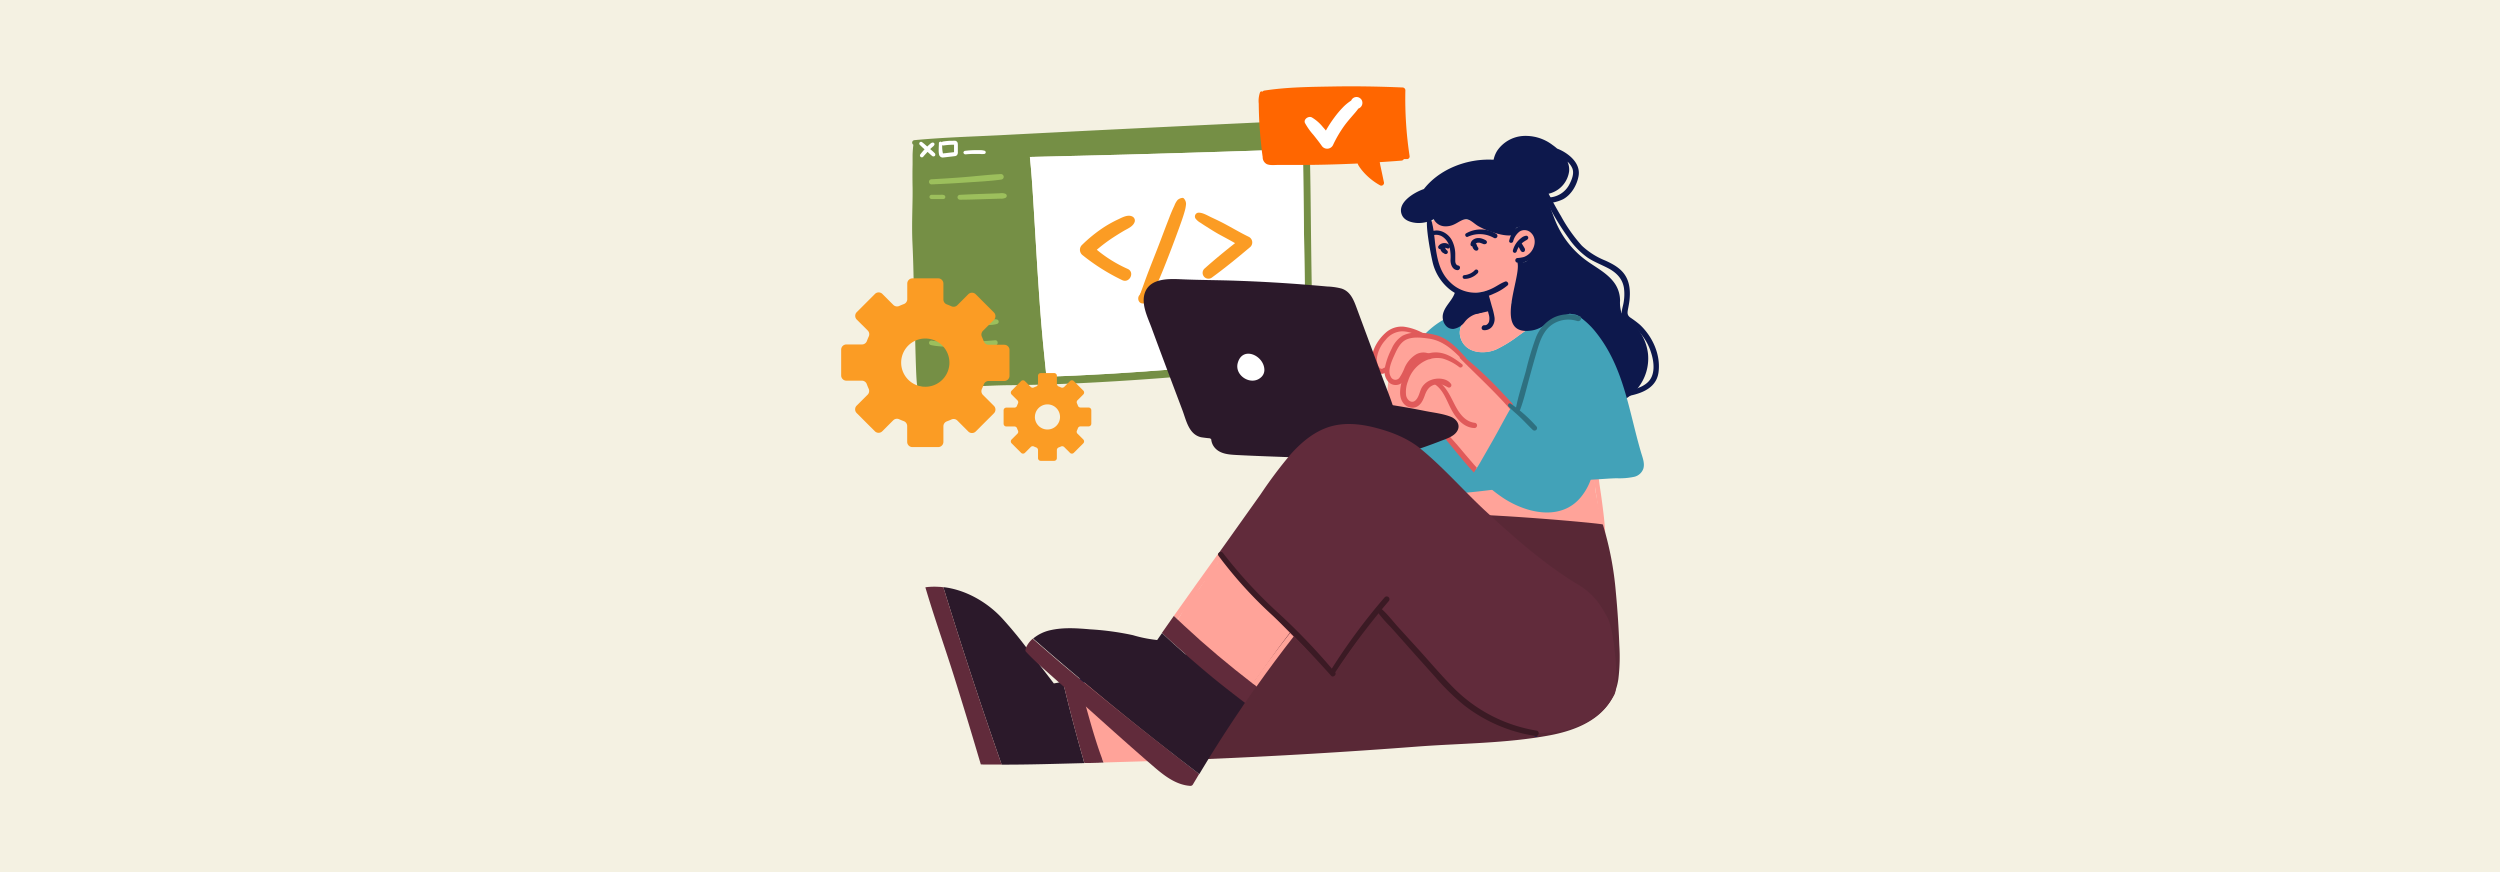 <svg id="b5e4948c-0252-4ad6-ab2b-cc5fbcb24df2" data-name="Layer 1" xmlns="http://www.w3.org/2000/svg" viewBox="0 0 860 300"><defs><style>.b4d00750-5622-459e-90ae-596d98d26d4f{fill:#f4f1e2;}.e2eab724-1c43-401f-a9af-dccc639dfd77{fill:#758f45;}.e5fc9b56-c5b2-4d19-9d1f-429361bd8562{fill:#0d184c;}.a5aa1a80-6e2e-4ae5-b1f8-4400d2411275{fill:#ffa399;}.aad9af32-b6cc-4563-a5ad-390a9d1261fb{fill:#42a2b8;}.aeb86960-b997-4b4b-8bcc-27b6567f5b45{fill:#e05a5a;}.ff668fa2-1555-4fb5-a04c-db74155dc909{fill:#fff;}.a7e206d0-ae44-407c-b911-4a85c5f3e12c{fill:#fb9c24;}.b24a4ab8-e09d-4222-85b7-bbf02e603cb3{fill:#2b192a;}.ff340fdd-314c-4266-b5f4-45fc208ee7b1{fill:#592836;}.b82ae0e0-10d6-4420-9f15-c5b6d2904d67{fill:#612b3b;}.a2c832a4-65b3-4bd2-9cfc-e63efe29a286{fill:#3b1a24;}.a887f37f-9c97-406b-afaf-4c78db9248ba{fill:#2e7080;}.f06f677a-17f6-4f6c-b5e8-bfdb64f11cae{fill:#9cbf5c;}.a56060fa-26a7-49d5-8171-1f99e3a51248{fill:#f60;}</style></defs><rect class="b4d00750-5622-459e-90ae-596d98d26d4f" width="860" height="300"/><path class="e2eab724-1c43-401f-a9af-dccc639dfd77" d="M451.06,86.42c-.16-11.73-.2-23.48-.52-35.22,0-.56,0-1.1-.05-1.65,0-.22,0-.43,0-.66-.06-2.14.38-5.74-1.88-7a2.82,2.82,0,0,0-2.31-.18,1.11,1.11,0,0,0-.63-.17q-51.11,2.35-102.22,5c-9.63.47-19.3.76-28.87,1.67a.85.85,0,0,0-.38,1.58,34.5,34.5,0,0,0-.27,3.53c0,.5,0,1,0,1.49s0,1.23,0,1.84c-.06,2.61-.05,5.24,0,7.85.09,5.44-.36,12.15-.05,19,.5,10.67.36,16,.85,30.36.21,6,.39,19.09.93,19.15,8.27.82,23-.44,31.3-.5s16.44-.32,24.66-.7c16.65-.8,33.3-2.05,49.89-3.63,9.39-.89,18.81-1.75,28.15-3a1.17,1.17,0,0,0,1.95-.84C451.48,111.67,451.23,99.05,451.06,86.42ZM399.7,127.35c-13.23,1-26.47,1.8-39.73,2.24-.39-3.78-.78-7.55-1.14-11.34-1.7-17.84-2.48-35.67-3.66-53.55-.23-3.58-.52-7.15-.89-10.71q32.81-.72,65.59-1.77,14.17-.45,28.34-.94c0,2,.05,4.08.07,6.14.07,5.37.11,10.76.2,16.13q.24,16.29.46,32.57c.08,5.66.17,11.32.31,17C432.71,124.22,416.23,126.07,399.7,127.35Z"/><path class="e5fc9b56-c5b2-4d19-9d1f-429361bd8562" d="M564.06,111.65a35.15,35.15,0,0,0-3.27-2.44c-1.06-.77-1-1.62-.77-2.8.2-1,.39-2,.51-3,.34-3,.17-6.2-1.54-8.8-1.6-2.43-4.25-3.84-6.82-5a25.89,25.89,0,0,1-8-5.08A52.92,52.92,0,0,1,537,74.37c-2.25-3.74-4.23-7.6-6.21-11.49-.39-.77-1.69-.12-1.37.68a88.07,88.07,0,0,0,10.15,18.31,26.67,26.67,0,0,0,6.49,6.7c2.26,1.54,4.84,2.47,7.25,3.75,2.75,1.48,4.84,3.55,5.33,6.76a16.57,16.57,0,0,1-.12,5c-.22,1.41-.9,3.07-.57,4.49A4.31,4.31,0,0,0,560,111a21.52,21.52,0,0,1,3.47,2.75,18.83,18.83,0,0,1,4.58,7.8c1,3.22,1.42,7.53-1.27,10-2.28,2.11-5.74,2.68-8.7,3.11-1.21.18-1.09,2.08.12,1.9,5.16-.76,11.51-2.39,12.33-8.48S568.42,115.68,564.06,111.65Z"/><path class="a5aa1a80-6e2e-4ae5-b1f8-4400d2411275" d="M528.26,84.39c-.78,2.43-2.8,3.53-4.42,5.27-1,1.08-1.13,2.91-1.41,4.33-.25,1.26-.49,2.53-.75,3.79a40.09,40.09,0,0,1-1.95,6.89,17.05,17.05,0,0,1-3.88,5.92,7.5,7.5,0,0,1-.68.56c0,.17,0,.34.07.51.17,1-1.45,1.3-1.77.35-.1-.28-.19-.57-.28-.85a1.25,1.25,0,0,1-.24-1.55.55.55,0,0,1,.11-.17c-.5-3.14-1-6.28-1.51-9.43-4.79,1.23-10.65,2-14.2-2.14-2-2.38-2.76-5.64-3.48-8.61-.39-1.58-.72-3.17-1-4.77a28.06,28.06,0,0,1-.9-6,.83.83,0,0,1,.79-.92c-.06-.36-.11-.72-.16-1.08a.75.75,0,0,1,1.1-.68.77.77,0,0,1,.42.12,7.24,7.24,0,0,0,5.3.83c1.43-.36,2.65-1.31,4.15-1.33a8.88,8.88,0,0,1,4,1.36,45.35,45.35,0,0,0,4.64,2,46.15,46.15,0,0,0,5.14,1.57c1.66.42,3.07.94,4.38-.45s3-2,4.76-.82A4.59,4.59,0,0,1,528.26,84.39Z"/><path class="a5aa1a80-6e2e-4ae5-b1f8-4400d2411275" d="M551.38,184.79a.74.74,0,0,0,.12-.52q-.69-5-1.62-10c-.31-1.63-.6-3.26-.94-4.89-.05-.6-.12-1.19-.17-1.78-.25-2.42-.22-5.08-1-7.4-1.31-3.84-5.24-5.32-9-5.77a79.5,79.5,0,0,0-15.5.17A109.29,109.29,0,0,0,506.7,157a5,5,0,0,0-4.09,4.35c-.33,1.72-.59,3.47-.76,5.24-1.66,3.2-1,7.08.88,10.18,2.64,4.32,7.44,6.36,12.25,7.19,5.85,1,12,.85,17.91.87q4.77,0,9.54-.13a16.29,16.29,0,0,0,4.1-.43c.11.47.22.95.32,1.43.25,1.11,1.83.63,1.85-.37,0-.73,0-1.46,0-2.19.34.88.66,1.77,1,2.66a.94.94,0,0,0,1.79-.6Z"/><path class="a5aa1a80-6e2e-4ae5-b1f8-4400d2411275" d="M551.07,172.46q-.37-2.78-.8-5.53c-.27-1.75-.32-3.85-1-5.48a.75.75,0,0,0-1.46.28,15,15,0,0,0,.42,3l.42,2.55q.43,2.76.82,5.52c.52,3.69.87,7.41,1.44,11.09a.65.65,0,0,0,1.29-.09C552.06,180,551.56,176.2,551.07,172.46Z"/><path class="e5fc9b56-c5b2-4d19-9d1f-429361bd8562" d="M566.92,121.78a16.65,16.65,0,0,0-6.11-11.17,9.22,9.22,0,0,1-3-3,11,11,0,0,1-.51-4.16,10.53,10.53,0,0,0-1.82-5.94c-2.56-3.69-6.82-5.63-10.3-8.29a31.61,31.61,0,0,1-9.84-12.53c-1.9-4.4-3-9.16-5.51-13.27a17.58,17.58,0,0,0-11.21-7.76c-10.08-2.43-22.31,1.08-28.81,9.37-3.45,1.19-9.45,4.79-7.51,9,.85,1.88,3.17,2.51,5,2.66a10.87,10.87,0,0,0,5.91-1.29,4.42,4.42,0,0,0,3.48,2.43,6.67,6.67,0,0,0,3.59-.66c1.29-.56,3-2,4.41-1.71s2.63,1.63,3.82,2.31a25.26,25.26,0,0,0,4.22,1.88c2.4.81,5.73,1.8,8.25,1.14.75-.2.63-1.14.07-1.46a4.87,4.87,0,0,1,.77-1.08,3.24,3.24,0,0,1,.41-.13l.54-.11A5.76,5.76,0,0,1,529,81.54a12,12,0,0,1,0,3,10.5,10.5,0,0,1-.26,1.24c-.58.64-1.28,1.12-1.46,2a6.69,6.69,0,0,0,.63,3.1,51.4,51.4,0,0,0,2.55,6.87,20.88,20.88,0,0,0,3.84,5.52,67.13,67.13,0,0,0,5.46,4.31,10.53,10.53,0,0,1,3.87,6.28c.57,2.6,1,5.23,1.64,7.83a70.83,70.83,0,0,0,6,15.09l-.45,0a1,1,0,0,0-1.16.78,3.87,3.87,0,0,0,1.3,3.66,1,1,0,0,0,1.52-.32,3.58,3.58,0,0,0,.26-1.41A16.32,16.32,0,0,0,566.92,121.78Z"/><path class="aad9af32-b6cc-4563-a5ad-390a9d1261fb" d="M565.29,161.27a4.37,4.37,0,0,1-3.07,2.74,24,24,0,0,1-6.11.51c-2.42.06-4.82.27-7.25.41-10,.61-20,1.56-29.92,2.84-4.93.64-9.85,1.29-14.8,1.73a68,68,0,0,1-14.12.21c-7.26-.89-14.27-5.66-16.52-12.85-2.36-7.56,1.44-16.91,4.62-23.71,4.32-9.22,12.58-22.84,23.49-25,2.1-.41,4.21-.84,6.31-1.27-3.68,2-7,5.58-5.31,9.83,1.84,4.77,7.84,5.23,11.93,3.54a42.91,42.91,0,0,0,7.66-4.68c2.81-2,5.59-4,8.32-6.08,1.57-1.21,3.5-2.56,4.05-4.54a26.57,26.57,0,0,1,14.37,9.3c9.66,12,11.36,27,15.53,41.22C565,157.31,565.9,159.38,565.29,161.27Z"/><path class="a5aa1a80-6e2e-4ae5-b1f8-4400d2411275" d="M534.57,105c-.55,2-2.48,3.33-4.05,4.54-2.73,2.08-5.51,4.12-8.32,6.08a42.91,42.91,0,0,1-7.66,4.68c-4.09,1.69-10.09,1.23-11.93-3.54-1.65-4.25,1.63-7.85,5.31-9.83,3.14-.64,6.27-1.31,9.41-2A38.42,38.42,0,0,1,534.57,105Z"/><path class="a5aa1a80-6e2e-4ae5-b1f8-4400d2411275" d="M519.86,142.43c-.2,4.62-2.55,9-4.58,13-1.11,2.21-2.17,4.52-3.49,6.6a2,2,0,0,1-3.28.47c-3-2.63-5.27-6-7.83-9.09a29.65,29.65,0,0,0-4.42-4.4,26.84,26.84,0,0,0-6.06-3.32c-2.42-1.08-4.85-2.14-7.27-3.21-1.69-.74-4-1.35-4.79-3.18a14.25,14.25,0,0,1-.73-6.42,18.7,18.7,0,0,1,1.43-6.17.63.63,0,0,1,.83-.33c1.66-1.56,4.09-2,6.23-2.5,4.91-1.09,10.05-1.84,14.94-.25,4.51,1.47,7.59,5.21,10.87,8.42,1.87,1.85,3.76,3.69,5.65,5.52C518.87,139,520,140.24,519.86,142.43Z"/><path class="aeb86960-b997-4b4b-8bcc-27b6567f5b45" d="M508.05,160.94c-.34.56-.68,1.11-1,1.67-4.43-4.77-8.38-10.05-12.59-14.87-.51-.58.46-1.4,1-.9,4.2,3.93,7.7,8.57,11.49,12.87Z"/><path class="a5aa1a80-6e2e-4ae5-b1f8-4400d2411275" d="M501.42,132.53a8,8,0,0,1-4.26-.57c-.67-.25-1.3-.67-2-.87-1.54-.45-2.12.6-3,1.6a48.65,48.65,0,0,1-4.07,4.41c-.89.76-1.7,2.25-2.88,1.83-2.9-1-2.09-5.46-2.51-7.75a4,4,0,0,1-5.83-3.66c-1.59.27-2.77.26-3.65-1.22-1.63-2.7.08-6.84,2-9.07s3.34-3.72,6.08-4c3.25-.35,6.49,1,9.45,2.15a41.55,41.55,0,0,1,9.1,4.65c2.34,1.65,4.93,3.91,5.32,6.93A4.81,4.81,0,0,1,501.42,132.53Z"/><path class="ff668fa2-1555-4fb5-a04c-db74155dc909" d="M449.24,123.09c-16.52,1.12-33,3-49.54,4.26-13.23,1-26.47,1.82-39.72,2.25q-.6-5.67-1.15-11.35c-1.69-17.83-2.48-35.68-3.66-53.55-.24-3.57-.52-7.14-.88-10.7q32.79-.73,65.58-1.78,14.17-.45,28.34-.94c0,2,.05,4.08.08,6.14.06,5.38.11,10.75.18,16.13q.24,16.29.48,32.58Q449.05,114.61,449.24,123.09Z"/><path class="a7e206d0-ae44-407c-b911-4a85c5f3e12c" d="M389.57,74.51c-1.51-.83-3.49.27-4.88.93A41.33,41.33,0,0,0,380,78a49.41,49.41,0,0,0-7.94,6.41,2.34,2.34,0,0,0,.25,3.29,70.12,70.12,0,0,0,13.76,8.68c2.52,1.15,4.4-2.73,1.87-3.87a45.65,45.65,0,0,1-10.64-6.59,55,55,0,0,1,5.46-4.12c1.27-.83,2.55-1.63,3.86-2.4s3.32-1.53,3.75-3.25A1.54,1.54,0,0,0,389.57,74.51Z"/><path class="a7e206d0-ae44-407c-b911-4a85c5f3e12c" d="M407.34,68.37a.7.7,0,0,0-.78-.27,3,3,0,0,0-1.46.68A6.55,6.55,0,0,0,404,70.71c-.68,1.43-1.29,2.88-1.85,4.37C401,78,399.89,81,398.74,84s-2.32,5.91-3.46,8.87c-.58,1.49-1.13,3-1.67,4.48l-.81,2.24c-.14.38-.28.75-.41,1.13-.32.51-.35.68-.1.5-1.19.79-.91,3,.64,3.16s2.27-.7,2.91-2c.79-1.6,1.53-3.22,2.26-4.85,1.47-3.25,2.77-6.58,4.06-9.91s2.47-6.49,3.65-9.76c.6-1.66,1.2-3.33,1.67-5A12.85,12.85,0,0,0,408,70.2,2.81,2.81,0,0,0,407.34,68.37Z"/><path class="a7e206d0-ae44-407c-b911-4a85c5f3e12c" d="M429.59,81.47c-2.89-1.4-5.68-3.07-8.53-4.58-1.4-.74-2.83-1.41-4.26-2.08s-3.05-1.7-4.55-1.65a1.31,1.31,0,0,0-1,2,5.54,5.54,0,0,0,1.82,1.54c.7.49,1.41.94,2.13,1.39,1.34.85,2.68,1.7,4.07,2.48,1.84,1,3.73,2,5.59,3.07-3.57,2.81-7.1,5.71-10.48,8.73a2,2,0,0,0,2.65,3c4.4-3.2,8.66-6.69,12.82-10.2A2.16,2.16,0,0,0,429.59,81.47Z"/><path class="b24a4ab8-e09d-4222-85b7-bbf02e603cb3" d="M501.48,147.89c-1,2.25-4,3.05-6,3.85-3.2,1.24-6.44,2.4-9.72,3.45a78.56,78.56,0,0,1-9.28,2.53,43.91,43.91,0,0,1-9.65.45c-7-.25-14-.55-21-.81-6.81-.27-13.62-.48-20.43-.84-2.49-.14-5.32-.3-7.2-2.16a5.1,5.1,0,0,1-1.54-3.24,1.26,1.26,0,0,1-.4-1.41c1.89-5.47,7.6-8.06,12.54-10.18A38.09,38.09,0,0,1,439,136.39a60.62,60.62,0,0,1,11.27-.06,283.61,283.61,0,0,1,40.24,5.1c2.85.56,6,.89,8.71,2C500.94,144.19,502.35,145.94,501.48,147.89Z"/><path class="aeb86960-b997-4b4b-8bcc-27b6567f5b45" d="M502.92,125.26c-3.15-2.45-6.44-4.6-10.62-3.9a12.45,12.45,0,0,0-8.6,6.26,16,16,0,0,0-1.88,5.35c-.3,1.82-.35,3.9.76,5.47a3.94,3.94,0,0,0,4.35,1.66c1.77-.6,2.59-2.38,3.17-4,.64-1.8,1.45-3.2,3.37-3.76s3.14.13,4.69.94a.82.82,0,0,0,1-1.19c-1.42-2.06-4.77-2.21-6.9-1.37a6.22,6.22,0,0,0-3,2.34c-.9,1.37-1,3.21-2.13,4.46-1.35,1.57-3.1.2-3.42-1.46a10,10,0,0,1,.66-5,11.54,11.54,0,0,1,6.34-7.15,9.37,9.37,0,0,1,5.53-.58A17.16,17.16,0,0,1,502,126.3C502.74,126.78,503.63,125.81,502.92,125.26Z"/><path class="aeb86960-b997-4b4b-8bcc-27b6567f5b45" d="M504.2,123c-2.77-3.11-5.74-6.28-9.82-7.61a23.69,23.69,0,0,0-6.33-.92,10.5,10.5,0,0,0-5.55,1,10,10,0,0,0-3.77,4.5,24.92,24.92,0,0,0-2.28,6.25,5.51,5.51,0,0,0,1.13,5.11,3.42,3.42,0,0,0,4.2.68c1.87-1.17,2.5-3.81,3.52-5.64,1.15-2,3.52-4.38,6-2.93,1,.57,1.73-1,.76-1.57a5.09,5.09,0,0,0-5.1.15,10.14,10.14,0,0,0-3.87,4.72,16.87,16.87,0,0,1-1.65,3.15,1.71,1.71,0,0,1-3-.3c-1.29-2.1.42-5.6,1.3-7.58,1-2.2,2.15-4.59,4.59-5.42,2.22-.76,4.85-.43,7.12-.12,5,.68,8.46,4,11.84,7.51C503.94,124.67,504.76,123.66,504.2,123Z"/><path class="aeb86960-b997-4b4b-8bcc-27b6567f5b45" d="M489.68,114.68a18.9,18.9,0,0,0-6.86-2.31,8.2,8.2,0,0,0-6.25,2.18c-3,2.7-5.74,7.43-4.17,11.55a3.64,3.64,0,0,0,2.2,2.36,2,2,0,0,0,2.59-1.15c.2-.67-.63-1-1.13-.74s-.68.42-1.13.22a2.11,2.11,0,0,1-.88-1.11,5.73,5.73,0,0,1-.33-3,11.65,11.65,0,0,1,2.88-5.7,7.58,7.58,0,0,1,5.52-3c2.43-.06,4.82,1,7,1.92A.65.65,0,0,0,489.68,114.68Z"/><path class="b24a4ab8-e09d-4222-85b7-bbf02e603cb3" d="M480,148c.05,2.92-3,5.28-5.82,5.76-2.55.43-5.24.05-7.8-.09l-8.49-.48c-10.13-.58-20.25-1.21-30.36-1.8l-7.61-.45a42.49,42.49,0,0,1-6.76-.53c-4.24-1-5.09-5.82-6.42-9.34-3.57-9.47-7.16-18.92-10.64-28.41-1.38-3.73-3.78-8.35-2.1-12.36,2-4.64,8.18-4.41,12.34-4.23,6.4.29,12.82.27,19.23.51Q437.79,97,450,98c2.2.17,4.41.36,6.61.56a22.46,22.46,0,0,1,4.9.71c3.2,1.06,4.26,4.19,5.33,7.08q4.33,11.69,8.68,23.39c1.35,3.64,2.86,7.27,4,11A12.5,12.5,0,0,1,480,148Z"/><path class="ff668fa2-1555-4fb5-a04c-db74155dc909" d="M434.94,127.05a3.37,3.37,0,0,1-1.09,2.7c-3.43,3.22-9.46-.63-8-5.1C427.6,119,434.71,122.3,434.94,127.05Z"/><path class="aeb86960-b997-4b4b-8bcc-27b6567f5b45" d="M507.41,145.46c-3.65-.4-5.64-3.61-7.17-6.61s-3.09-6.46-6.31-8.14c-.85-.44-1.44.85-.64,1.32,3.22,1.92,4.32,5.79,6,8.9s4.28,6.25,8,6.32A.91.91,0,0,0,507.41,145.46Z"/><path class="aeb86960-b997-4b4b-8bcc-27b6567f5b45" d="M520.47,139.07l-1,1.67q-1.77-2-3.6-3.91c-4.36-4.62-9-8.93-13.48-13.45a.65.65,0,0,1,.84-1,133.29,133.29,0,0,1,14.19,13.42Q519,137.42,520.47,139.07Z"/><path class="a5aa1a80-6e2e-4ae5-b1f8-4400d2411275" d="M396.38,261.12a40.15,40.15,0,0,1-8.2-.08,48.18,48.18,0,0,1-8.41.11h-.27A2.78,2.78,0,0,1,377,260a27.31,27.31,0,0,1-2.25-4.84A80.36,80.36,0,0,1,371,243.59c-.49-2-2.5-7.54,1-7.73a12.57,12.57,0,0,1,10.6-3.12c4.83.81,8.82,4,12,7.59,1.76,2,3.31,4.21,4.89,6.36,1.44,2,3.2,3.95,4,6.3C405.24,258,400.61,260.56,396.38,261.12Z"/><path class="a5aa1a80-6e2e-4ae5-b1f8-4400d2411275" d="M412.91,261.22l-1,0q-16.15.67-32.32,1.08c-.22-.54-.43-1.09-.62-1.64q16.69-.43,33.4-1.15C412.56,260.11,412.73,260.66,412.91,261.22Z"/><path class="ff340fdd-314c-4266-b5f4-45fc208ee7b1" d="M556.72,233.57a20,20,0,0,1-3.1,8.19c-4.51,6.72-12.8,9.74-20.44,11.18-15.08,2.83-30.79,2.74-46,3.91q-36.15,2.77-72.41,4.29l-1.81.08c-.18-.56-.35-1.11-.52-1.67q-5-15.74-9.56-31.57c-.15-.53-.3-1-.45-1.59l1.46-.33,2.61-.61,41.74-9.58c13.87-3.2,27.72-6.68,41.7-9.51l2.31-.46c.19-1.2.37-2.4.53-3.61q1.69-12.33,3.38-24.68c.05-.3.31-.69.62-.7,12.95-.57,54.49,3.13,54.6,3.53a110.42,110.42,0,0,1,4.45,23.07c.59,6.16,1,12.34,1.22,18.53A62.21,62.21,0,0,1,556.72,233.57Z"/><path class="aad9af32-b6cc-4563-a5ad-390a9d1261fb" d="M550.43,140.08a147.5,147.5,0,0,1-1.66,18c0,.13,0,.25,0,.37-.11.69-.23,1.4-.36,2.1a27,27,0,0,1-1.25,4.6,20,20,0,0,1-3.53,6.09c-6.73,7.88-18.18,5.42-26.23.26a51,51,0,0,1-9.07-7.62c-.44-.42-.85-.86-1.24-1.31.33-.56.67-1.11,1-1.67.49-.79,1-1.58,1.43-2.39,1.37-2.38,2.74-4.76,4.1-7.16,2-3.51,3.86-7.14,5.9-10.65l1-1.67c.29.33.58.65.86,1,0-.85,0-1.67.07-2.5,0-.4,0-.81.05-1.21a65.15,65.15,0,0,1,1.79-13.12c1.6-6.33,4.67-13.49,11.54-15.45,6.43-1.84,11.87,2.82,13.91,8.64,1.25,3.52,1.45,7.33,1.65,11C550.54,131.65,550.58,135.87,550.43,140.08Z"/><path class="e5fc9b56-c5b2-4d19-9d1f-429361bd8562" d="M528,79a4.89,4.89,0,0,0-5.36-1.17c-2,.88-3,3-3.47,4.93-.22.87,1.09,1.09,1.35.27a6.2,6.2,0,0,1,2.23-3.39,3.16,3.16,0,0,1,3.89.43c2.16,2,1.4,5.47-.61,7.24a5.85,5.85,0,0,1-1.77,1.08,11.59,11.59,0,0,1-2.26.37.8.8,0,0,0-.1,1.58,4.77,4.77,0,0,0,2.69-.24,7.1,7.1,0,0,0,2.29-1.25,7.45,7.45,0,0,0,2.74-4.49A6.32,6.32,0,0,0,528,79Z"/><path class="e5fc9b56-c5b2-4d19-9d1f-429361bd8562" d="M525.65,81.48a.68.68,0,0,0-.66-.39,3.28,3.28,0,0,0-1.68.77,8,8,0,0,0-1.3,1.23,7.8,7.8,0,0,0-1.58,3.08.68.68,0,0,0,.53.8.7.7,0,0,0,.79-.54,5.38,5.38,0,0,1,.24-.62,5.13,5.13,0,0,1,.34-.66,6.51,6.51,0,0,1,.36-.55q.22-.28.48-.57l.26-.26a7.79,7.79,0,0,1,.75-.61l.63-.4.36-.19a1.75,1.75,0,0,0,.39-.33A.69.69,0,0,0,525.65,81.48Z"/><path class="e5fc9b56-c5b2-4d19-9d1f-429361bd8562" d="M524.46,85.37l-.15-.25-.34-.57c-.22-.38-.47-.74-.7-1.1a.69.69,0,0,0-1-.19.71.71,0,0,0-.3.44.8.8,0,0,0,.11.52c.19.39.38.78.58,1.16l.3.56.15.27a1.06,1.06,0,0,0,.46.43.71.71,0,0,0,.62,0,.68.68,0,0,0,.39-.5A1.14,1.14,0,0,0,524.46,85.37Z"/><path class="e5fc9b56-c5b2-4d19-9d1f-429361bd8562" d="M498,86.45a.83.83,0,0,0-.36-.41,2.34,2.34,0,0,0-.17-.17c-.07-.1-.14-.2-.2-.3s-.07-.19-.1-.29a1.94,1.94,0,0,1,0-.24.68.68,0,0,0-.23-.46.67.67,0,0,0-.38-.15.75.75,0,0,0-.29.06H496a.68.68,0,0,0-.43.25.69.69,0,0,0-.18.53,3.23,3.23,0,0,0,.33,1,2.24,2.24,0,0,0,.58.65.82.82,0,0,0,.26.14l.26.17a.77.77,0,0,0,.71.15A.74.74,0,0,0,498,87,.72.72,0,0,0,498,86.45Z"/><path class="e5fc9b56-c5b2-4d19-9d1f-429361bd8562" d="M501.61,91.33c-.77-.15-1-.94-1-1.63s0-1.64,0-2.46a10.69,10.69,0,0,0-1.15-4.57c-1.31-2.47-4.35-4.18-7.09-3-.81.34-.41,1.6.43,1.3a4,4,0,0,1,3.62.6A5.81,5.81,0,0,1,498.66,85a16.62,16.62,0,0,1,.32,4.51c0,1.44.64,3.28,2.33,3.42C502.31,93,502.65,91.53,501.61,91.33Z"/><path class="e5fc9b56-c5b2-4d19-9d1f-429361bd8562" d="M514.67,80.42a10.11,10.11,0,0,0-10.35-.13c-.62.39-.11,1.47.58,1.17a9.77,9.77,0,0,1,9.07.42.82.82,0,0,0,1.08-.38A.84.84,0,0,0,514.67,80.42Z"/><path class="e5fc9b56-c5b2-4d19-9d1f-429361bd8562" d="M508.31,85c-.18-.39-.32-.74-.45-1.09a2.62,2.62,0,0,0-.29-.36.62.62,0,0,0-.43-.12.72.72,0,0,0-.66.57,1.75,1.75,0,0,0,0,.6,1.71,1.71,0,0,0,.15.59,2.31,2.31,0,0,0,.18.35,3.76,3.76,0,0,0,.25.31l.16.15a1.26,1.26,0,0,0,.52.22c.28,0,.37,0,.45-.06a.71.71,0,0,0,.32-.32.84.84,0,0,0,.07-.35A.7.7,0,0,0,508.31,85Z"/><path class="e5fc9b56-c5b2-4d19-9d1f-429361bd8562" d="M507.85,92.71c-.35,0-.55.27-.77.49l-.31.27a6.14,6.14,0,0,1-1,.62l-.38.16-.55.19-.52.13c-.28.05-.39.06-.49.07a.65.65,0,1,0,.08,1.29,5.65,5.65,0,0,0,2.48-.59,6.69,6.69,0,0,0,1.15-.68c.19-.15.38-.32.56-.48a1,1,0,0,0,.44-.83A.71.71,0,0,0,507.85,92.71Z"/><path class="e5fc9b56-c5b2-4d19-9d1f-429361bd8562" d="M518.63,98.15a18.26,18.26,0,0,1-4.74,2.86,16.77,16.77,0,0,1-5.46,1.56,14,14,0,0,1-9.71-3A17,17,0,0,1,493,90.9c-.52-1.76-3.43-16.22-1.5-16.36,1.37-.1,2.09,8.55,2.22,9.52.62,4.84,1.44,9.52,5.17,13.08a12.29,12.29,0,0,0,9,3.55,14.64,14.64,0,0,0,5.22-1.38c1.6-.72,3-1.83,4.67-2.45C518.47,96.58,519.21,97.59,518.63,98.15Z"/><path class="a5aa1a80-6e2e-4ae5-b1f8-4400d2411275" d="M445.82,214.85c-1.75,2.35-3.52,4.68-5.26,7-3,4.09-5.89,8.28-8.9,12.39a8.83,8.83,0,0,0-.49,1.76,1,1,0,0,1-1.62.56c-5.24-4.43-11.68-6.94-17.45-10.55-2.52-1.57-5.51-3.42-7.21-5.91-1.95-2.85-.37-6.06,1.28-8.61a44.79,44.79,0,0,1,6.37-9l1.72-2.55c.11-.26.22-.54.34-.8a19,19,0,0,1,4.2-5.45c.16-.32.33-.67.52-1,1-1.74,2.79-3.1,4.88-2.43a19.41,19.41,0,0,1,3.88,2.21l3.26,2c2,1.28,4.07,2.6,6,4A40.44,40.44,0,0,1,443,203.4a17.31,17.31,0,0,1,4,5.64C447.88,211.27,447.17,213,445.82,214.85Z"/><path class="a5aa1a80-6e2e-4ae5-b1f8-4400d2411275" d="M447.3,216c-.44.55-.88,1.11-1.29,1.66s-.71.88-1,1.32q-6.6,8.46-12.79,17.2c-.48-.35-.94-.71-1.4-1.07q6.27-8.85,13-17.39c.34-.44.68-.88,1-1.31s.81-1,1.21-1.55C446.68,213.93,448,215.07,447.3,216Z"/><path class="b82ae0e0-10d6-4420-9f15-c5b6d2904d67" d="M555.38,238.88c-7.4,14.36-26.65,14.06-32,12.62-11.31-3.06-20.6-11.17-28.69-19.28-7-7-13.7-14.47-20.25-22q-7.87,10.53-15.28,21.39a.85.85,0,0,1-1.19.09q-6.62-6.28-13-12.79c-.43-.42-.84-.83-1.24-1.26q-3.69-3.75-7.3-7.59-5.13-5.44-10.12-11.05c-2.06-2.31-4.18-4.63-6.21-7L419,190.64c.34-.48.68-.94,1-1.42l1.77-2.47L433.68,170A153.11,153.11,0,0,1,444,156.26c3.31-3.7,7.19-7.07,11.85-8.92,5.58-2.21,11.59-1.67,17.28-.2s11.16,3.61,15.71,7.36c8.12,6.69,15,14.74,22.78,21.86,9.64,8.9,19.76,17.78,31,24.59,5.06,3,7.49,6.21,10.34,11.44C555.46,216.94,556.94,235.85,555.38,238.88Z"/><path class="a5aa1a80-6e2e-4ae5-b1f8-4400d2411275" d="M420.1,192l-.88,1.25c-4.72,6.61-9.41,13.26-14.15,19.87-.44-.4-.86-.81-1.29-1.23,5-7.12,10.11-14.2,15.17-21.27Z"/><path class="b82ae0e0-10d6-4420-9f15-c5b6d2904d67" d="M432.18,236.14c-.31.43-.61.85-.9,1.29q-1.54,2.17-3,4.35l-1.43-1.09c-3.81-2.91-7.59-5.85-11.27-8.95q-6.3-5.28-12.39-10.79c-.4-.37-.78-.71-1.17-1.09s-.73-.66-1.1-1l-1.21-1.15,3.25-4.64.84-1.19c.43.42.85.83,1.29,1.23l2.27,2.13c7.5,7,15.34,13.56,23.44,19.8C431.24,235.43,431.7,235.79,432.18,236.14Z"/><path class="e5fc9b56-c5b2-4d19-9d1f-429361bd8562" d="M402.83,228l-4.15,1c-9.15,2.09-18.29,4.37-27.53,6.14a12,12,0,0,0-.7-1.5c10.68-2.17,21.31-4.7,31.93-7.18C402.53,226.93,402.68,227.45,402.83,228Z"/><path class="b24a4ab8-e09d-4222-85b7-bbf02e603cb3" d="M373,262.51c-9.47.24-19,.55-28.42.53-.21-.57-.4-1.15-.61-1.73q-9.27-26.55-17.64-53.42c-.43-1.39-.87-2.77-1.28-4.16-.2-.58-.37-1.18-.55-1.76,7.62.87,14.9,5.09,19.93,10.4A141.32,141.32,0,0,1,354,224q4.27,5.56,8.52,11.1c1.05-.18,2.1-.38,3.15-.58.11.5.23,1,.35,1.51q3,12.48,6.54,24.81C372.69,261.39,372.86,262,373,262.51Z"/><path class="b82ae0e0-10d6-4420-9f15-c5b6d2904d67" d="M344.61,263h-1.45c-1.31,0-2.61,0-3.91,0-.62,0-1.25,0-1.85-.05-.14-.46-.27-.94-.42-1.4q-4.26-14.46-8.78-28.85c-3.08-9.79-6.53-19.48-9.47-29.31-.14-.45-.28-.9-.4-1.35a12.07,12.07,0,0,1,1.46-.16,23.52,23.52,0,0,1,3.25,0c.5,0,1,.08,1.49.14.18.58.35,1.18.55,1.76.41,1.39.85,2.77,1.28,4.16q8.38,26.88,17.64,53.42C344.21,261.89,344.4,262.47,344.61,263Z"/><path class="b82ae0e0-10d6-4420-9f15-c5b6d2904d67" d="M379.61,262.34c-.56,0-1.12,0-1.68.05l-3.33.09h-.47l-1.1,0c-.17-.56-.34-1.12-.49-1.68Q369,248.52,366,236c-.12-.5-.24-1-.35-1.51.45-.08.9-.16,1.35-.26.72-.13,1.43-.28,2.14-.43.44-.07.87-.17,1.31-.25a12,12,0,0,1,.7,1.5,63.4,63.4,0,0,1,2.33,7.68c.92,3.31,1.84,6.61,2.84,9.9.83,2.7,1.69,5.39,2.67,8C379.18,261.25,379.39,261.8,379.61,262.34Z"/><path class="b82ae0e0-10d6-4420-9f15-c5b6d2904d67" d="M412.53,266.23c-.3.48-.58.95-.86,1.43-.43.71-.87,1.45-1.3,2.18a1,1,0,0,1-1,.5c-4.59-.35-8.38-3.14-11.77-6-7.59-6.52-15.06-13.21-22.5-19.89-3.73-3.34-7.44-6.67-11.15-10s-7.6-6.57-11-10.24a.74.74,0,0,1-.12-.88,1.08,1.08,0,0,1,.08-.42,8.15,8.15,0,0,1,1.34-2.19,8.51,8.51,0,0,1,1-1c.48.44,1,.86,1.47,1.28,2.67,2.31,5.35,4.63,8,6.92Q381.75,242.27,399.3,256q5.85,4.59,11.75,9.09C411.54,265.5,412,265.88,412.53,266.23Z"/><path class="e5fc9b56-c5b2-4d19-9d1f-429361bd8562" d="M514.1,109.09a25.07,25.07,0,0,0-.9-3.71l-1.11-4c-.27-1-1.74-.45-1.51.49.31,1.28.63,2.57.95,3.86-1.4.31-2.8.62-4.17,1a.65.65,0,0,0,.25,1.26c1.43-.23,2.84-.56,4.26-.89.08.31.15.62.23.93a4.82,4.82,0,0,1,.12,2.66c-.2.57-.79,1.25-1.48,1.18-1.15-.11-1.5,1.59-.35,1.7a3.26,3.26,0,0,0,2.87-1.19A4.32,4.32,0,0,0,514.1,109.09Z"/><path class="b24a4ab8-e09d-4222-85b7-bbf02e603cb3" d="M428.26,241.78c-.36.5-.7,1-1,1.5q-7.68,11.25-14.69,23c-.49-.35-1-.73-1.48-1.12q-5.9-4.5-11.75-9.09-17.54-13.74-34.47-28.21c-2.69-2.29-5.37-4.61-8-6.92-.5-.42-1-.84-1.47-1.28a14,14,0,0,1,6-2.89c4.47-1,9.07-.67,13.59-.28a95.73,95.73,0,0,1,14.7,2,46.43,46.43,0,0,0,8.38,1.68l.84-1.21.83-1.2,1.21,1.15c.37.31.72.66,1.09,1s.78.72,1.18,1.09q6.09,5.52,12.39,10.79c3.68,3.1,7.46,6,11.27,8.95Z"/><path class="e5fc9b56-c5b2-4d19-9d1f-429361bd8562" d="M529,253.24a1,1,0,0,1-1.27.13Z"/><path class="a2c832a4-65b3-4bd2-9cfc-e63efe29a286" d="M476.3,205.51A207.13,207.13,0,0,0,458.14,230,214.79,214.79,0,0,0,439.88,211a160.45,160.45,0,0,1-19.17-20.77c-.71-.93-2.21.07-1.52,1A145,145,0,0,0,438,211.94c7,6.53,13.54,13.41,19.92,20.53.67.75,1.95-.35,1.4-1.15a249.24,249.24,0,0,1,18.44-24.58A.94.94,0,0,0,476.3,205.51Z"/><path class="a2c832a4-65b3-4bd2-9cfc-e63efe29a286" d="M528.56,251.33A52.14,52.14,0,0,1,500,236.6c-4.31-4.34-8.27-9.06-12.39-13.59q-3.24-3.54-6.47-7.1c-2.1-2.3-4.12-5.06-6.55-7a.81.81,0,0,0-1.19,1,51.87,51.87,0,0,0,5.09,5.91l5,5.62q5.07,5.72,10.19,11.4a79.66,79.66,0,0,0,9.9,9.71,53,53,0,0,0,10.72,6.5,52.12,52.12,0,0,0,13.92,4.12C529.41,253.4,529.78,251.53,528.56,251.33Z"/><path class="a887f37f-9c97-406b-afaf-4c78db9248ba" d="M528.58,146.74a49.08,49.08,0,0,0-8.92-7.9c-.66-.41-1.19.59-.7,1.07,1.37,1.36,2.87,2.57,4.25,3.91s2.69,2.76,4.08,4.09a.9.9,0,0,0,1.39-.29A.84.84,0,0,0,528.58,146.74Z"/><path class="e5fc9b56-c5b2-4d19-9d1f-429361bd8562" d="M544.42,105.51h-.22l-.28,0c0-.33.11-.65.1-1a4.16,4.16,0,0,0,.51-2.32c-.09-1.43-1.12-3.22-2.58-3.49a1.11,1.11,0,0,0-.45-.25,10.12,10.12,0,0,0-1-1.71,28.19,28.19,0,0,0-11.72-8.92,20,20,0,0,0,1.46-3.4c.21-.72-1-1.13-1.26-.41a13.83,13.83,0,0,1-2,3.89c-.62.83-2.3,3-3.54,2.06-.5-.39-1.5-.08-1.37.67,1,5.66-8.7,25.49,5.18,23,2.3-.42,4.18-1.81,6.12-3.05a15.19,15.19,0,0,0,4.33-1.95l1.39-.39c.32-.1.61-.22.9-.34a17,17,0,0,0,3.09.38,1.17,1.17,0,0,0,.7,0c.29,0,.58,0,.86,0a1.33,1.33,0,1,0-.17-2.66Z"/><path class="a887f37f-9c97-406b-afaf-4c78db9248ba" d="M543.41,108.76a11.89,11.89,0,0,0-8.92.48,12.93,12.93,0,0,0-6.22,7.1,103.16,103.16,0,0,0-3.38,11.33c-1.17,4.23-2.61,8.47-3.42,12.78-.16.84,1.14,1.34,1.46.49,1.26-3.34,2.07-6.88,3-10.31s1.95-7.11,3-10.65c.9-3,2.14-6.26,4.8-8.18a9.91,9.91,0,0,1,8.82-1.37C543.72,110.8,544.53,109.14,543.41,108.76Z"/><path class="e5fc9b56-c5b2-4d19-9d1f-429361bd8562" d="M511.1,82.64l-.44-.22a7.31,7.31,0,0,0-.92-.36,3.81,3.81,0,0,0-1.71-.13,3,3,0,0,0-1.55.76,2.05,2.05,0,0,0-.62,1.46.63.63,0,0,0,.6.59.65.65,0,0,0,.68-.51,2,2,0,0,1,.34-.42c.72-.32.79-.33.86-.33a3.1,3.1,0,0,1,.53,0c.23,0,.45.12.67.18l.54.2a1.1,1.1,0,0,0,1.12,0,.69.69,0,0,0,.31-.62A1,1,0,0,0,511.1,82.64Z"/><path class="e5fc9b56-c5b2-4d19-9d1f-429361bd8562" d="M498.73,84.61a1.18,1.18,0,0,0-.28-.45,3.21,3.21,0,0,0-.3-.21,2.12,2.12,0,0,0-.37-.18,2.54,2.54,0,0,0-1.13-.15,2.72,2.72,0,0,0-1.07.33,2.3,2.3,0,0,0-.81.8.67.67,0,0,0,0,.5.65.65,0,0,0,.27.34.66.66,0,0,0,.87-.12,1.71,1.71,0,0,1,.37-.33,4.23,4.23,0,0,1,1.55.3.68.68,0,0,0,.93-.83Z"/><path class="ff668fa2-1555-4fb5-a04c-db74155dc909" d="M321.48,52.64a12.77,12.77,0,0,0-1-.93l-.5-.43c.14-.12.27-.25.4-.38l.44-.38.3-.26a1.5,1.5,0,0,0,.29-.42c.25-.44-.25-.92-.69-.78a1.56,1.56,0,0,0-.41.15,2.75,2.75,0,0,0-.26.22l-.53.45-.55.52c-.55-.48-1.11-1-1.69-1.42a.61.61,0,1,0-.79.92c.5.51,1,1,1.56,1.46-.5.56-1,1.12-1.44,1.72a.62.62,0,0,0,1,.81c.46-.57,1-1.11,1.47-1.64l.53.48a13.55,13.55,0,0,0,1.06.93.7.7,0,0,0,.95-.07A.69.69,0,0,0,321.48,52.64Z"/><path class="ff668fa2-1555-4fb5-a04c-db74155dc909" d="M329.47,49.35a1.08,1.08,0,0,0-.76-.91,3.93,3.93,0,0,0-1,0l-1.13,0c-.72.05-1.44.13-2.16.23a.75.75,0,0,0-.44.25.58.58,0,0,0-1,.27c0,.71-.07,1.43-.06,2.15a6.93,6.93,0,0,0,.14,1.93,1.32,1.32,0,0,0,1.48.9c.64-.06,1.28-.15,1.91-.22s1.29-.14,1.94-.23a1.22,1.22,0,0,0,.83-.37,1.56,1.56,0,0,0,.28-1.06v-2A7.18,7.18,0,0,0,329.47,49.35Zm-2.85,3.17-1.57.19c-.22,0-.45.06-.68.07a10.74,10.74,0,0,1-.25-2.87.53.53,0,0,0,.41.14,24.77,24.77,0,0,1,3.09-.26h.57c0,.7,0,1.26,0,1.82v.74Z"/><path class="ff668fa2-1555-4fb5-a04c-db74155dc909" d="M338.74,51.87a5.36,5.36,0,0,0-1.71-.22c-.55,0-1.11,0-1.67,0a29.58,29.58,0,0,0-3.26.22.67.67,0,0,0-.68.65.72.72,0,0,0,.77.58,28.63,28.63,0,0,1,3.21-.15c.54,0,1.07,0,1.61,0a7,7,0,0,0,1.65,0A.57.57,0,0,0,338.74,51.87Z"/><path class="f06f677a-17f6-4f6c-b5e8-bfdb64f11cae" d="M344.27,59.88c-4,.2-8,.67-11.95,1s-8,.57-12,.8a.88.88,0,0,0,.11,1.75c4-.17,8-.37,12-.65s8-.45,11.95-1A.94.94,0,0,0,344.27,59.88Z"/><path class="f06f677a-17f6-4f6c-b5e8-bfdb64f11cae" d="M325,67.26a2,2,0,0,0-1.42-.24l-1,0-2.16,0a.73.73,0,0,0-.69.77.76.76,0,0,0,.78.68l2.12,0,1.05,0c.4,0,.95.11,1.29-.18A.76.76,0,0,0,325,67.26Z"/><path class="f06f677a-17f6-4f6c-b5e8-bfdb64f11cae" d="M345.89,66.67a3.58,3.58,0,0,0-1.9-.19l-1.81.07-4.08.14c-2.66.09-5.33.2-8,.34a.84.84,0,0,0,.1,1.67c2.67,0,5.34-.1,8-.18l3.93-.12,2-.06A3.46,3.46,0,0,0,346,68,.78.78,0,0,0,345.89,66.67Z"/><path class="f06f677a-17f6-4f6c-b5e8-bfdb64f11cae" d="M342.93,109.9c-1.68-.34-3.72.1-5.43.21l-5.84.37c-3.89.25-7.81.46-11.68.91a.76.76,0,0,0,.1,1.51c3.89-.06,7.8-.36,11.69-.62l5.84-.39c1.71-.11,3.8.07,5.42-.49A.78.78,0,0,0,342.93,109.9Z"/><path class="f06f677a-17f6-4f6c-b5e8-bfdb64f11cae" d="M326.14,117.54a20.45,20.45,0,0,0-2.93-.1,20.72,20.72,0,0,1-2.72-.28.78.78,0,0,0-.3,1.53,20.63,20.63,0,0,0,2.91.43,8,8,0,0,0,3.13-.16A.74.74,0,0,0,326.14,117.54Z"/><path class="f06f677a-17f6-4f6c-b5e8-bfdb64f11cae" d="M342.29,117.05a89.82,89.82,0,0,1-11,.4c-.91,0-1,1.53-.1,1.59a66.62,66.62,0,0,0,11.21-.22C343.53,118.7,343.42,116.93,342.29,117.05Z"/><path class="e5fc9b56-c5b2-4d19-9d1f-429361bd8562" d="M538.85,52.79a15.16,15.16,0,0,0-3.19-1.67c-.5-.43-1-.84-1.53-1.2a15.23,15.23,0,0,0-10.56-3.12,11.72,11.72,0,0,0-8.5,5,9.36,9.36,0,0,0-.56,9,8.3,8.3,0,0,0,3.25,3.68,8.19,8.19,0,0,0,3.09,1l.35.13c.31,1,1.39,1.59,2.31,2.06a20.13,20.13,0,0,0,4.87,1.76,13.53,13.53,0,0,0,9.31-.89c2.87-1.54,4.78-4.88,5.34-8C543.61,57.24,541.46,54.59,538.85,52.79ZM540,63.16a8.32,8.32,0,0,1-7.77,4.77,17.23,17.23,0,0,1-5-.67c-.26-.07-.51-.16-.76-.25a15.37,15.37,0,0,0,7.18-.63,9.15,9.15,0,0,0,6.13-7.48,6.76,6.76,0,0,0-.56-3.29A6.62,6.62,0,0,1,540.92,58C541.53,59.71,540.76,61.64,540,63.16Z"/><path class="e5fc9b56-c5b2-4d19-9d1f-429361bd8562" d="M511.38,106.43c-1.1,1.13-2.62,1.24-4,1.72a7.88,7.88,0,0,0-3.51,2.58,6,6,0,0,1-3.79,2.41c-2.73.22-4.23-2.75-3.69-5.11.7-3.09,3.75-5,4.25-8.11a.76.76,0,0,1,1.49.1,4.26,4.26,0,0,1,0,1,2.22,2.22,0,0,1,1.76.53c.2,0,.4,0,.6,0,.94,0,1.87-.22,2.81-.31a4.56,4.56,0,0,1,4.46,1.57A2.79,2.79,0,0,1,511.38,106.43Z"/><path class="a56060fa-26a7-49d5-8171-1f99e3a51248" d="M484.91,53.73a.91.91,0,0,1-.85,1l-1.14,0a1,1,0,0,1-.83.52c-2.48.21-5,.37-7.46.53.07.36.13.73.2,1.08.14.63.27,1.28.41,1.91.28,1.29.54,2.57.81,3.85a.91.91,0,0,1-.27,1,.88.88,0,0,1-1,.15,21.87,21.87,0,0,1-4.51-3.3,20.19,20.19,0,0,1-1.93-2.11c-.28-.36-.55-.73-.8-1.11a4.42,4.42,0,0,1-.51-1c-7.61.35-15.21.54-22.81.49l-4.54,0c-1.2,0-2.76.21-3.89-.28A2.66,2.66,0,0,1,434.36,54c-.25-1.56-.4-3.13-.56-4.7-.31-3-.55-5.91-.67-8.87-.06-1.57-.11-3.15-.12-4.74a8.86,8.86,0,0,1,.43-3.9.6.6,0,0,1,.9-.24.76.76,0,0,1,.58-.39c7.79-1.21,15.87-1.27,23.72-1.41s15.84,0,23.76.34a1,1,0,0,1,1.05.92A131.18,131.18,0,0,0,484.91,53.73Z"/><path class="ff668fa2-1555-4fb5-a04c-db74155dc909" d="M468.35,34.29a1.81,1.81,0,0,0-.37-.41,2,2,0,0,0-3.18.72,15.58,15.58,0,0,0-3,2.5,31.63,31.63,0,0,0-2.69,3.2,41,41,0,0,0-3,4.6c-.35-.41-.69-.82-1.05-1.21a14.15,14.15,0,0,0-3.8-3.31c-1.17-.6-3,.71-2.31,2a22.11,22.11,0,0,0,2.84,4c1,1.25,2,2.51,2.91,3.81a2.24,2.24,0,0,0,3.85-.28,41.57,41.57,0,0,1,4-6.8c.81-1.09,1.68-2.11,2.56-3.13.72-.84,1.52-1.71,2.16-2.63A2.07,2.07,0,0,0,468.35,34.29Z"/><path class="a7e206d0-ae44-407c-b911-4a85c5f3e12c" d="M298.18,132.16c.2.54.42,1.08.66,1.6a1.82,1.82,0,0,1-.36,2l-3.79,3.78a1.81,1.81,0,0,0,0,2.55l6.27,6.27a1.8,1.8,0,0,0,2.54,0l3.79-3.79a1.82,1.82,0,0,1,2-.36c.52.24,1.06.46,1.6.66a1.8,1.8,0,0,1,1.18,1.69V152a1.8,1.8,0,0,0,1.8,1.8h8.86a1.8,1.8,0,0,0,1.8-1.8v-5.36a1.8,1.8,0,0,1,1.18-1.69c.54-.2,1.08-.42,1.6-.66a1.82,1.82,0,0,1,2,.36l3.78,3.79a1.81,1.81,0,0,0,2.55,0l6.27-6.27a1.81,1.81,0,0,0,0-2.55l-3.79-3.78a1.82,1.82,0,0,1-.36-2c.24-.52.46-1.06.66-1.6a1.8,1.8,0,0,1,1.69-1.18h5.36a1.8,1.8,0,0,0,1.8-1.8v-8.86a1.8,1.8,0,0,0-1.8-1.8h-5.36a1.8,1.8,0,0,1-1.69-1.18c-.2-.54-.42-1.08-.66-1.6a1.82,1.82,0,0,1,.36-2l3.79-3.78a1.81,1.81,0,0,0,0-2.55l-6.27-6.27a1.81,1.81,0,0,0-2.55,0l-3.78,3.79a1.82,1.82,0,0,1-2,.36c-.52-.24-1.06-.46-1.6-.66a1.8,1.8,0,0,1-1.18-1.69V97.55a1.8,1.8,0,0,0-1.8-1.8H313.9a1.8,1.8,0,0,0-1.8,1.8v5.36a1.8,1.8,0,0,1-1.18,1.69c-.54.2-1.08.42-1.6.66a1.82,1.82,0,0,1-2-.36l-3.79-3.79a1.8,1.8,0,0,0-2.54,0l-6.27,6.27a1.81,1.81,0,0,0,0,2.55l3.79,3.78a1.82,1.82,0,0,1,.36,2c-.24.52-.46,1.06-.66,1.6a1.8,1.8,0,0,1-1.69,1.18h-5.36a1.8,1.8,0,0,0-1.8,1.8v8.86a1.8,1.8,0,0,0,1.8,1.8h5.36A1.8,1.8,0,0,1,298.18,132.16ZM310,124.75a8.3,8.3,0,1,1,8.3,8.3A8.31,8.31,0,0,1,310,124.75Z"/><path class="a7e206d0-ae44-407c-b911-4a85c5f3e12c" d="M349.84,147.29c.1.29.22.56.34.83a.93.93,0,0,1-.18,1.06l-2,2a.94.94,0,0,0,0,1.33l3.26,3.26a.92.92,0,0,0,1.32,0l2-2a.93.93,0,0,1,1.05-.19,8.51,8.51,0,0,0,.83.34,1,1,0,0,1,.62.88v2.79a.94.94,0,0,0,.93.94h4.62a.94.94,0,0,0,.93-.94V154.8a1,1,0,0,1,.62-.88,8.51,8.51,0,0,0,.83-.34,1,1,0,0,1,1.06.19l2,2a.92.92,0,0,0,1.32,0l3.26-3.26a.94.94,0,0,0,0-1.33l-2-2a.93.93,0,0,1-.18-1.06c.12-.27.24-.54.34-.83a.94.94,0,0,1,.88-.61h2.79a.94.94,0,0,0,.93-.94v-4.61a.94.94,0,0,0-.93-.94H371.7a.94.94,0,0,1-.88-.61c-.1-.29-.22-.56-.34-.83a.93.93,0,0,1,.18-1.06l2-2a.94.94,0,0,0,0-1.33l-3.26-3.26a.92.92,0,0,0-1.32,0l-2,2a1,1,0,0,1-1.06.19,8.51,8.51,0,0,0-.83-.34,1,1,0,0,1-.62-.88v-2.79a.94.94,0,0,0-.93-.94H358a.94.94,0,0,0-.93.94v2.79a1,1,0,0,1-.62.88,8.51,8.51,0,0,0-.83.34.93.93,0,0,1-1.05-.19l-2-2a.92.92,0,0,0-1.32,0L348,134.39a.94.94,0,0,0,0,1.33l2,2a.93.93,0,0,1,.18,1.06c-.12.27-.24.54-.34.83a.93.93,0,0,1-.88.61h-2.79a.94.94,0,0,0-.93.94v4.61a.94.94,0,0,0,.93.94H349A.93.93,0,0,1,349.84,147.29Zm6.17-3.85a4.32,4.32,0,1,1,4.32,4.31A4.32,4.32,0,0,1,356,143.44Z"/></svg>